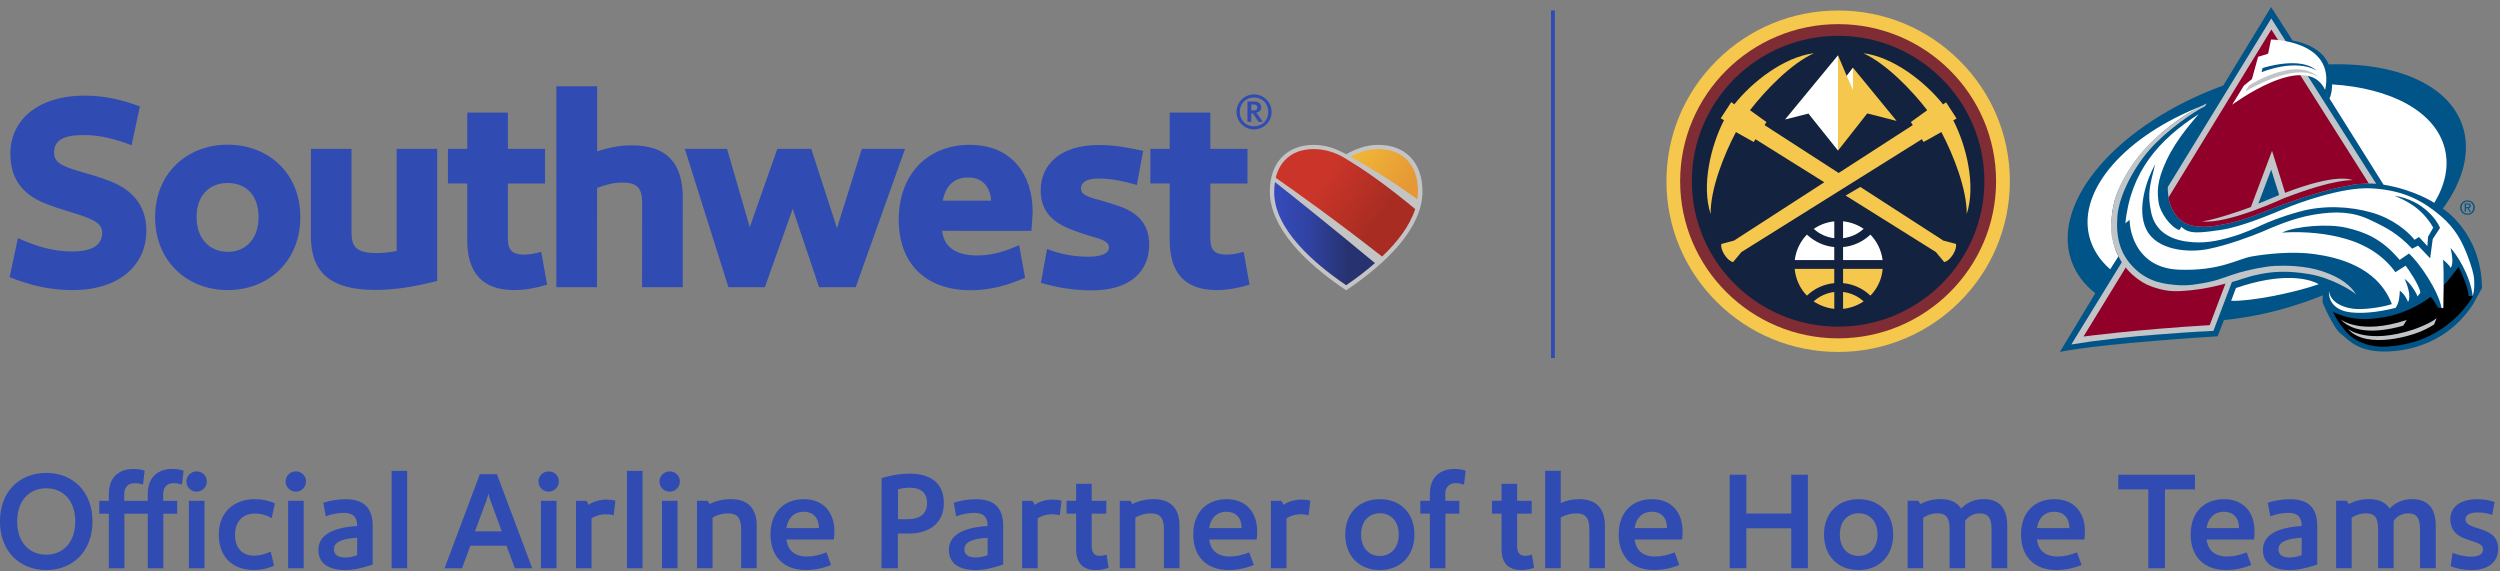<svg width="267" height="61" viewBox="0 0 267 61" fill="none" xmlns="http://www.w3.org/2000/svg">
<rect x="0" y="0" width="267" height="61" fill="#808080" stroke="none"/>
<path d="M196.318 1.121C201.204 1.121 205.804 3.017 209.275 6.469C212.739 9.914 214.652 14.497 214.652 19.35C214.652 29.411 206.432 37.589 196.318 37.589C191.42 37.589 186.812 35.694 183.346 32.243C179.889 28.796 177.976 24.218 177.976 19.35C177.976 14.482 179.889 9.914 183.346 6.469C186.815 3.017 191.42 1.121 196.318 1.121Z" fill="#F5C74D"/>
<path d="M196.318 36.137C205.616 36.137 213.182 28.612 213.182 19.352C213.182 10.093 205.619 2.577 196.318 2.577C187.017 2.577 179.439 10.11 179.439 19.352C179.439 28.595 187.008 36.137 196.318 36.137Z" fill="#7F2C34"/>
<path d="M180.69 19.352C180.69 10.791 187.7 3.826 196.315 3.826C204.93 3.826 211.931 10.794 211.931 19.352C211.931 27.911 204.93 34.888 196.315 34.888C187.7 34.888 180.69 27.918 180.69 19.352Z" fill="#13223E"/>
<path d="M208.613 12.851L208.962 12.657L207.839 10.925L207.524 11.15C205.613 8.756 202.226 6.086 199 5.682C201.427 6.785 204.16 9.6 205.828 11.77L204.074 13.037L204.285 13.36L196.368 18.474L188.451 13.36L188.662 13.037L186.899 11.77C188.578 9.6 191.304 6.782 193.734 5.682C190.512 6.086 187.12 8.751 185.227 11.143L184.897 10.909L183.774 12.636L184.125 12.837L184.116 12.851C182.72 15.573 181.698 19.783 182.694 22.861C182.667 20.201 184.106 16.542 185.398 14.107L187.289 15.166L187.484 14.87L194.836 19.465L185.138 25.729L185.124 25.71L183.824 26.059L183.839 26.091C183.776 26.33 183.894 26.777 184.171 27.201C184.447 27.638 184.794 27.925 185.056 27.973L185.078 28.009L185.941 26.971L185.934 26.952L205.253 14.867L205.44 15.164L207.336 14.104C208.625 16.539 210.064 20.199 210.047 22.859C211.046 19.78 210.009 15.571 208.609 12.848" fill="#F5C74D"/>
<path d="M207.618 25.71L207.603 25.729L198.68 19.965L197.116 20.886L206.807 26.952L206.795 26.971L207.656 28.009L207.683 27.973C207.942 27.925 208.291 27.638 208.568 27.2C208.837 26.775 208.962 26.33 208.9 26.09L208.917 26.059L207.62 25.71H207.618Z" fill="#F5C74D"/>
<path d="M197.901 7.235L197.23 8.108L196.301 5.902V16.082L199.421 12.112L202.558 12.915L197.901 7.235Z" fill="#F5C74D"/>
<path d="M197.901 9.622V7.234L197.229 8.108L197.901 9.622Z" fill="white"/>
<path d="M196.301 5.902L190.643 12.762L193.14 12.131L196.301 16.082V5.902Z" fill="white"/>
<path d="M192.979 31.573C193.78 30.808 194.8 30.339 195.899 30.238V28.712H191.672C191.773 29.822 192.243 30.82 192.979 31.573Z" fill="#F5C74D"/>
<path d="M195.902 32.987V31.183C195.081 31.284 194.321 31.626 193.696 32.188C194.345 32.618 195.096 32.901 195.902 32.987Z" fill="#F5C74D"/>
<path d="M196.84 23.639V25.438C197.658 25.339 198.425 25.002 199.036 24.438C198.396 24.002 197.651 23.72 196.84 23.636" fill="white"/>
<path d="M199.758 25.055C198.957 25.811 197.939 26.289 196.84 26.385V27.772H201.06C200.932 26.72 200.456 25.772 199.756 25.055" fill="white"/>
<path d="M195.902 25.44V23.641C195.096 23.723 194.347 24.007 193.708 24.443C194.321 25.005 195.081 25.342 195.902 25.44Z" fill="white"/>
<path d="M196.84 28.712V30.238C197.937 30.341 198.962 30.808 199.758 31.575C200.497 30.82 200.983 29.824 201.069 28.715H196.84V28.712Z" fill="#F5C74D"/>
<path d="M191.682 27.772H195.899V26.385C194.8 26.289 193.787 25.811 192.978 25.055C192.281 25.772 191.807 26.72 191.682 27.772Z" fill="white"/>
<path d="M196.84 32.987C197.651 32.901 198.394 32.618 199.036 32.188C198.425 31.626 197.66 31.281 196.84 31.183V32.987Z" fill="#F5C74D"/>
<path d="M147.228 15.473C145.816 15.473 144.678 15.963 143.768 16.477C142.859 15.963 141.721 15.473 140.309 15.473C137.485 15.473 135.618 17.31 135.618 20.443C135.618 24.268 139.291 28.004 143.768 31.004C148.246 28.004 151.919 24.268 151.919 20.443C151.919 17.31 150.055 15.473 147.228 15.473Z" fill="#C4C4C4"/>
<path d="M136.08 20.508C136.08 24.419 140.227 28.057 143.768 30.463C144.788 29.769 145.842 28.973 146.843 28.098C142.152 24.189 137.749 20.694 136.166 19.443C136.111 19.778 136.08 20.134 136.08 20.508Z" fill="url(#paint0_linear_91_7719)"/>
<path d="M151.144 22.323C147.745 19.534 145.686 18.116 143.477 16.798C142.88 16.441 141.687 15.92 140.347 15.92C139.007 15.92 137.987 16.317 137.244 17.09C136.76 17.592 136.433 18.223 136.245 18.986C138.006 20.209 142.789 23.61 147.605 27.401C149.212 25.878 150.56 24.148 151.142 22.323H151.144Z" fill="url(#paint1_linear_91_7719)"/>
<path d="M150.283 17.09C149.552 16.334 148.481 15.925 147.247 15.925C145.924 15.925 144.916 16.351 144.213 16.728C145.532 17.458 148.397 19.108 151.366 21.283C151.411 20.988 151.438 20.694 151.438 20.398C151.438 19.02 151.034 17.867 150.283 17.087V17.09Z" fill="url(#paint2_linear_91_7719)"/>
<path d="M24.329 15.451C20.035 15.446 16.57 18.446 16.566 23.182C16.561 27.921 20.011 30.977 24.315 30.982C28.616 30.987 32.071 27.944 32.076 23.196C32.081 18.448 28.619 15.456 24.329 15.451ZM24.317 26.894C22.472 26.894 20.992 25.574 20.995 23.187C20.995 20.799 22.429 19.541 24.322 19.544C26.213 19.544 27.615 20.788 27.613 23.194C27.613 25.603 26.16 26.897 24.317 26.897V26.894ZM15.632 24.672C15.63 28.148 12.931 30.987 7.727 30.982C5.213 30.982 3.122 30.427 1.024 29.604L1.915 25.428C3.837 26.308 5.677 26.854 7.676 26.856C9.851 26.856 10.91 26.172 10.91 24.885C10.91 23.823 10.101 23.426 7.325 22.579C6.382 22.304 5.528 22.01 4.789 21.713C2.271 20.701 1.104 18.958 1.106 16.389C1.109 12.923 3.931 10.208 9.045 10.213C11.237 10.213 13.041 10.667 14.944 11.37L14.052 15.508C12.401 14.891 10.78 14.422 8.954 14.422C6.731 14.422 5.778 15.006 5.778 16.286C5.778 17.367 6.541 17.757 9.019 18.453C9.959 18.711 10.838 18.994 11.624 19.293C14.025 20.206 15.637 21.831 15.635 24.674L15.632 24.672ZM42.365 15.901H46.693V30.006C44.275 30.621 42.218 30.968 40.003 30.965C35.439 30.961 33.197 29.198 33.202 25.22L33.209 15.901H37.542V24.799C37.542 26.251 37.948 27.023 40.205 27.026C41.013 27.026 41.718 26.921 42.363 26.801V15.901H42.365ZM72.921 21.209L72.914 30.674H68.571L68.579 21.665C68.579 20.132 68.114 19.501 66.461 19.498C65.417 19.498 64.532 19.785 63.769 20.077L63.76 30.674H59.417V9.21H63.774V16.166C64.72 15.841 66.05 15.518 67.445 15.52C71.203 15.523 72.928 17.36 72.926 21.209H72.921ZM91.392 30.674H87.478L84.663 22.304L81.69 30.674H77.797L73.137 15.898H77.648L80.076 24.258L83.016 15.898H86.643L89.391 24.366L92.044 15.898H96.659L91.39 30.671L91.392 30.674ZM122.732 26.155C122.732 28.872 120.834 31.016 116.605 31.013C114.704 31.013 112.991 30.731 111.165 30.212L111.825 26.59C113.299 27.167 114.728 27.418 116.261 27.418C117.505 27.418 118.433 27.114 118.433 26.447C118.433 25.744 117.671 25.56 116.105 25.11C115.349 24.873 114.685 24.631 114.117 24.392C112.113 23.548 111.144 22.299 111.146 20.316C111.149 17.525 113.314 15.48 117.334 15.485C119.047 15.485 120.56 15.779 122.09 16.111L121.416 19.757C120.031 19.357 118.736 19.07 117.331 19.068C116.025 19.068 115.448 19.496 115.448 20.139C115.448 20.749 116.023 20.998 117.512 21.386C118.25 21.598 118.931 21.814 119.535 22.022C121.929 22.859 122.735 24.294 122.732 26.155ZM110.287 22.627C110.29 18.651 108.074 15.473 103.587 15.468C99.1 15.463 95.987 18.573 95.985 23.469C95.98 28.038 98.757 30.994 103.662 30.997C105.854 30.997 107.643 30.446 109.481 29.669L108.844 26.179C107.458 26.799 106.027 27.282 104.355 27.282C101.826 27.282 100.785 26.177 100.621 24.651L110.153 24.66C110.153 24.66 110.29 22.962 110.29 22.629L110.287 22.627ZM100.679 21.431C100.948 20.137 101.627 18.955 103.412 18.955C105.25 18.955 105.803 20.388 105.851 21.433L100.679 21.429V21.431ZM133.45 30.406C132.295 30.733 131.232 30.982 129.94 30.98C125.718 30.975 124.917 28.131 124.919 25.581L124.924 19.592H122.86V15.898H124.924V12.026H129.264V15.898H133.231V19.599H129.264L129.259 25.308C129.259 26.466 129.461 27.189 131.006 27.191C131.646 27.191 132.202 27.071 132.825 26.892L133.45 30.406ZM58.431 30.406C57.276 30.733 56.213 30.982 54.921 30.98C50.699 30.975 49.898 28.131 49.9 25.581L49.905 19.592H47.841V15.898H49.905V12.026H54.245V15.898H58.212V19.599H54.245L54.24 25.308C54.24 26.466 54.442 27.189 55.987 27.191C56.627 27.191 57.182 27.071 57.805 26.892L58.431 30.406Z" fill="#304CB2"/>
<path d="M133.929 13.82C132.897 13.82 132.057 12.982 132.057 11.952C132.057 10.921 132.899 10.086 133.931 10.086C134.968 10.086 135.808 10.923 135.808 11.954C135.808 12.985 134.966 13.82 133.929 13.82ZM133.934 10.414C133.063 10.414 132.413 11.043 132.411 11.949C132.411 12.861 133.058 13.487 133.929 13.487C134.805 13.487 135.449 12.863 135.452 11.952C135.452 11.045 134.809 10.414 133.934 10.414ZM134.403 13.014L133.936 12.291C133.835 12.131 133.78 12.085 133.633 12.085V13.011H133.229V10.844H133.97C134.448 10.844 134.699 11.114 134.699 11.471C134.699 11.796 134.482 11.985 134.16 12.035C134.239 12.095 134.316 12.191 134.417 12.341L134.865 13.014H134.403ZM133.912 11.165H133.635V11.796H133.847C134.073 11.796 134.28 11.746 134.28 11.48C134.28 11.289 134.184 11.165 133.912 11.165Z" fill="#304CB2"/>
<path d="M166.058 1.121H165.649V38.242H166.058V1.121Z" fill="#304CB2"/>
<path d="M4.936 60.88C2.073 60.88 -0.005 58.858 -0.005 55.687C-0.005 52.515 2.071 50.508 4.936 50.508C7.801 50.508 9.878 52.515 9.878 55.687C9.878 58.858 7.801 60.88 4.936 60.88ZM4.936 52.146C3.156 52.146 1.835 53.431 1.835 55.687C1.835 57.942 3.156 59.241 4.936 59.241C6.716 59.241 8.037 57.942 8.037 55.687C8.037 53.431 6.716 52.146 4.936 52.146Z" fill="#304CB2"/>
<path d="M15.781 52.752C15.781 50.907 16.924 50.082 18.423 50.082C18.957 50.082 19.373 50.185 19.609 50.273L19.431 51.764C19.193 51.675 18.926 51.601 18.555 51.601C17.872 51.601 17.427 51.984 17.427 52.797V53.491H18.926V54.864H17.441V60.691H15.779V54.864H13.287V60.691H11.624V54.864H10.599V53.491H11.624V52.754C11.624 50.91 12.767 50.084 14.266 50.084C14.8 50.084 15.216 50.187 15.452 50.276L15.274 51.766C15.036 51.678 14.769 51.603 14.398 51.603C13.715 51.603 13.27 51.986 13.27 52.8V53.493H15.777V52.756L15.781 52.752ZM19.907 51.422C19.907 50.816 20.398 50.345 21.004 50.345C21.611 50.345 22.087 50.816 22.087 51.422C22.087 52.027 21.596 52.512 21.004 52.512C20.413 52.512 19.907 52.041 19.907 51.422ZM21.837 53.488V60.688H20.174V53.488H21.837Z" fill="#304CB2"/>
<path d="M29.018 55.333C28.484 55.022 27.846 54.844 27.252 54.844C25.902 54.844 25.101 55.715 25.101 57.131C25.101 58.473 25.828 59.344 27.148 59.344C27.757 59.344 28.351 59.167 28.914 58.916L29.27 60.406C28.602 60.745 27.728 60.877 27.134 60.877C24.656 60.877 23.364 59.298 23.364 57.1C23.364 54.725 24.966 53.309 27.223 53.309C28.01 53.309 28.811 53.486 29.359 53.766L29.018 55.33V55.333Z" fill="#304CB2"/>
<path d="M30.502 51.422C30.502 50.816 30.993 50.345 31.599 50.345C32.206 50.345 32.682 50.816 32.682 51.422C32.682 52.027 32.191 52.512 31.599 52.512C31.007 52.512 30.502 52.041 30.502 51.422ZM30.769 53.488H32.432V60.688H30.769V53.488Z" fill="#304CB2"/>
<path d="M39.805 56.189V60.291C38.588 60.705 37.698 60.882 36.868 60.882C35.059 60.882 34.005 60.145 34.005 58.729C34.005 57.136 35.532 56.34 38.145 56.177C38.145 55.246 37.729 54.775 36.735 54.775C36.127 54.775 35.444 54.892 34.792 55.144L34.525 53.699C35.251 53.448 36.098 53.316 36.899 53.316C38.828 53.316 39.808 54.201 39.808 56.194L39.805 56.189ZM38.143 59.286V57.428C36.273 57.545 35.665 57.988 35.665 58.667C35.665 59.198 36.021 59.538 36.882 59.538C37.267 59.538 37.758 59.449 38.143 59.286Z" fill="#304CB2"/>
<path d="M41.824 50.288H43.486V60.688H41.824V50.288Z" fill="#304CB2"/>
<path d="M51.245 50.642H53.071L56.841 60.688H54.986L54.096 58.284H50.237L49.347 60.688H47.477L51.247 50.642H51.245ZM52.373 53.428C52.27 53.163 52.181 52.852 52.166 52.721H52.152C52.137 52.854 52.048 53.163 51.959 53.428L50.727 56.749H53.59L52.373 53.428Z" fill="#304CB2"/>
<path d="M57.507 51.422C57.507 50.816 57.998 50.345 58.604 50.345C59.21 50.345 59.687 50.816 59.687 51.422C59.687 52.027 59.196 52.512 58.604 52.512C58.012 52.512 57.507 52.041 57.507 51.422ZM57.774 53.488H59.437V60.688H57.774V53.488Z" fill="#304CB2"/>
<path d="M65.728 53.474L65.535 55.038C65.254 54.95 64.941 54.921 64.705 54.921C64.171 54.921 63.608 55.069 63.178 55.364V60.688H61.515V53.488H62.612C62.701 53.577 62.776 53.694 62.85 53.916C63.413 53.534 64.082 53.357 64.765 53.357C65.093 53.357 65.449 53.385 65.73 53.474H65.728Z" fill="#304CB2"/>
<path d="M66.96 50.288H68.622V60.688H66.96V50.288Z" fill="#304CB2"/>
<path d="M70.431 51.422C70.431 50.816 70.922 50.345 71.528 50.345C72.134 50.345 72.611 50.816 72.611 51.422C72.611 52.027 72.12 52.512 71.528 52.512C70.936 52.512 70.431 52.041 70.431 51.422ZM70.698 53.488H72.36V60.688H70.698V53.488Z" fill="#304CB2"/>
<path d="M80.819 56.158V60.686H79.156V56.555C79.156 55.227 78.683 54.828 77.732 54.828C77.184 54.828 76.575 54.99 76.101 55.285V60.683H74.439V53.483H75.55C75.654 53.572 75.728 53.689 75.774 53.837C76.443 53.498 77.227 53.306 78.045 53.306C79.9 53.306 80.819 54.309 80.819 56.153V56.158Z" fill="#304CB2"/>
<path d="M89.054 57.619H83.995C84.127 58.77 84.856 59.435 86.205 59.435C86.874 59.435 87.57 59.272 88.267 58.992L88.758 60.334C87.957 60.688 86.932 60.88 86.073 60.88C83.699 60.88 82.289 59.435 82.289 57.074C82.289 54.713 83.728 53.311 85.864 53.311C87.808 53.311 89.114 54.579 89.114 56.763C89.114 57 89.1 57.337 89.054 57.619ZM87.452 56.395C87.452 55.258 86.8 54.653 85.82 54.653C84.841 54.653 84.129 55.318 83.995 56.395H87.452Z" fill="#304CB2"/>
<path d="M97.007 56.985H95.894V60.688H94.142L94.156 51.07C95.121 50.745 96.249 50.582 97.079 50.582C99.603 50.582 100.804 51.761 100.804 53.725C100.804 55.689 99.483 56.985 97.005 56.985H97.007ZM97.14 52.087C96.724 52.087 96.204 52.161 95.908 52.264V55.45H96.887C98.357 55.45 99.009 54.801 99.009 53.725C99.009 52.589 98.311 52.087 97.14 52.087Z" fill="#304CB2"/>
<path d="M107.141 56.189V60.291C105.923 60.705 105.033 60.882 104.203 60.882C102.392 60.882 101.34 60.145 101.34 58.729C101.34 57.136 102.868 56.34 105.481 56.177C105.481 55.246 105.064 54.775 104.071 54.775C103.462 54.775 102.779 54.892 102.127 55.144L101.86 53.699C102.587 53.448 103.433 53.316 104.234 53.316C106.164 53.316 107.143 54.201 107.143 56.194L107.141 56.189ZM105.478 59.286V57.428C103.609 57.545 103 57.988 103 58.667C103 59.198 103.356 59.538 104.218 59.538C104.603 59.538 105.093 59.449 105.478 59.286Z" fill="#304CB2"/>
<path d="M113.374 53.474L113.181 55.038C112.9 54.95 112.587 54.921 112.351 54.921C111.817 54.921 111.254 55.069 110.824 55.364V60.688H109.161V53.488H110.258C110.347 53.577 110.422 53.694 110.497 53.916C111.06 53.534 111.728 53.357 112.412 53.357C112.739 53.357 113.095 53.385 113.376 53.474H113.374Z" fill="#304CB2"/>
<path d="M118.402 60.629C118.12 60.746 117.661 60.88 117.038 60.88C115.599 60.88 114.93 60.069 114.93 58.681V54.861H113.906V53.488H114.93V51.673H116.593V53.488H118.152V54.861H116.593V58.27C116.593 59.021 116.845 59.361 117.483 59.361C117.675 59.361 117.928 59.318 118.181 59.243L118.402 60.631V60.629Z" fill="#304CB2"/>
<path d="M125.97 56.158V60.686H124.308V56.555C124.308 55.227 123.834 54.828 122.884 54.828C122.335 54.828 121.727 54.99 121.253 55.285V60.683H119.59V53.483H120.704C120.808 53.572 120.882 53.689 120.926 53.837C121.594 53.498 122.379 53.306 123.197 53.306C125.051 53.306 125.97 54.309 125.97 56.153V56.158Z" fill="#304CB2"/>
<path d="M134.205 57.619H129.146C129.281 58.77 130.007 59.435 131.357 59.435C132.026 59.435 132.721 59.272 133.419 58.992L133.91 60.334C133.108 60.688 132.084 60.88 131.225 60.88C128.85 60.88 127.44 59.435 127.44 57.074C127.44 54.713 128.879 53.311 131.015 53.311C132.959 53.311 134.266 54.579 134.266 56.763C134.266 57 134.251 57.337 134.205 57.619ZM132.603 56.395C132.603 55.258 131.951 54.653 130.972 54.653C129.993 54.653 129.281 55.318 129.146 56.395H132.603Z" fill="#304CB2"/>
<path d="M139.948 53.474L139.755 55.038C139.474 54.95 139.161 54.921 138.925 54.921C138.391 54.921 137.828 55.069 137.398 55.364V60.688H135.735V53.488H136.832C136.921 53.577 136.996 53.694 137.071 53.916C137.634 53.534 138.302 53.357 138.986 53.357C139.313 53.357 139.669 53.385 139.95 53.474H139.948Z" fill="#304CB2"/>
<path d="M147.367 60.88C145.128 60.88 143.672 59.346 143.672 57.088C143.672 54.83 145.125 53.311 147.367 53.311C149.61 53.311 151.063 54.844 151.063 57.088C151.063 59.332 149.61 60.88 147.367 60.88ZM147.367 54.816C146.256 54.816 145.363 55.612 145.363 57.088C145.363 58.564 146.254 59.375 147.367 59.375C148.481 59.375 149.386 58.564 149.386 57.088C149.386 55.612 148.496 54.816 147.367 54.816Z" fill="#304CB2"/>
<path d="M154.356 52.795V53.488H155.855V54.861H154.371V60.688H152.708V54.861H151.686V53.488H152.708V52.752C152.708 50.907 153.851 50.082 155.35 50.082C155.884 50.082 156.3 50.185 156.536 50.273L156.358 51.764C156.12 51.675 155.853 51.601 155.482 51.601C154.799 51.601 154.354 51.984 154.354 52.797L154.356 52.795Z" fill="#304CB2"/>
<path d="M163.837 60.629C163.556 60.746 163.096 60.88 162.473 60.88C161.035 60.88 160.366 60.069 160.366 58.681V54.861H159.341V53.488H160.366V51.673H162.028V53.488H163.587V54.861H162.028V58.27C162.028 59.021 162.281 59.361 162.918 59.361C163.111 59.361 163.364 59.318 163.616 59.243L163.837 60.631V60.629Z" fill="#304CB2"/>
<path d="M171.406 56.158V60.686H169.743V56.555C169.743 55.227 169.269 54.828 168.319 54.828C167.771 54.828 167.162 54.99 166.688 55.285V60.683H165.026V50.283H166.688V53.735C167.222 53.469 167.934 53.307 168.646 53.307C170.487 53.307 171.406 54.309 171.406 56.153V56.158Z" fill="#304CB2"/>
<path d="M179.641 57.619H174.581C174.716 58.77 175.443 59.435 176.792 59.435C177.461 59.435 178.156 59.272 178.854 58.992L179.345 60.334C178.544 60.688 177.519 60.88 176.66 60.88C174.286 60.88 172.876 59.435 172.876 57.074C172.876 54.713 174.314 53.311 176.451 53.311C178.395 53.311 179.701 54.579 179.701 56.763C179.701 57 179.686 57.337 179.641 57.619ZM178.039 56.395C178.039 55.258 177.387 54.653 176.407 54.653C175.428 54.653 174.716 55.318 174.581 56.395H178.039Z" fill="#304CB2"/>
<path d="M191.302 56.423H186.51V60.686H184.729V50.699H186.51V54.845H191.302V50.699H193.082V60.686H191.302V56.423Z" fill="#304CB2"/>
<path d="M198.5 60.88C196.26 60.88 194.804 59.346 194.804 57.088C194.804 54.83 196.258 53.311 198.5 53.311C200.742 53.311 202.195 54.844 202.195 57.088C202.195 59.332 200.742 60.88 198.5 60.88ZM198.5 54.816C197.388 54.816 196.496 55.612 196.496 57.088C196.496 58.564 197.386 59.375 198.5 59.375C199.614 59.375 200.518 58.564 200.518 57.088C200.518 55.612 199.628 54.816 198.5 54.816Z" fill="#304CB2"/>
<path d="M214.375 56.158V60.686H212.699V56.555C212.699 55.256 212.297 54.828 211.407 54.828C210.887 54.828 210.221 55.093 209.879 55.639V60.683H208.217V56.493C208.217 55.239 207.815 54.825 206.896 54.825C206.362 54.825 205.857 54.988 205.397 55.282V60.681H203.735V53.481H204.846C204.95 53.57 205.024 53.687 205.07 53.835C205.739 53.495 206.419 53.304 207.252 53.304C208.084 53.304 208.914 53.51 209.448 54.306C209.922 53.804 210.723 53.304 211.852 53.304C213.572 53.304 214.375 54.321 214.375 56.151V56.158Z" fill="#304CB2"/>
<path d="M222.61 57.619H217.551C217.683 58.77 218.412 59.435 219.762 59.435C220.431 59.435 221.126 59.272 221.824 58.992L222.314 60.334C221.513 60.688 220.488 60.88 219.63 60.88C217.255 60.88 215.845 59.435 215.845 57.074C215.845 54.713 217.284 53.311 219.42 53.311C221.364 53.311 222.67 54.579 222.67 56.763C222.67 57 222.656 57.337 222.61 57.619ZM221.008 56.395C221.008 55.258 220.356 54.653 219.377 54.653C218.398 54.653 217.686 55.318 217.551 56.395H221.008Z" fill="#304CB2"/>
<path d="M234.423 52.264H231.218V60.688H229.438V52.264H226.233V50.699H234.423V52.264Z" fill="#304CB2"/>
<path d="M240.728 57.619H235.669C235.804 58.77 236.53 59.435 237.88 59.435C238.549 59.435 239.244 59.272 239.941 58.992L240.432 60.334C239.631 60.688 238.606 60.88 237.747 60.88C235.373 60.88 233.963 59.435 233.963 57.074C233.963 54.713 235.402 53.311 237.538 53.311C239.482 53.311 240.788 54.579 240.788 56.763C240.788 57 240.774 57.337 240.728 57.619ZM239.126 56.395C239.126 55.258 238.474 54.653 237.495 54.653C236.516 54.653 235.804 55.318 235.669 56.395H239.126Z" fill="#304CB2"/>
<path d="M247.481 56.189V60.291C246.264 60.705 245.374 60.882 244.544 60.882C242.734 60.882 241.681 60.145 241.681 58.729C241.681 57.136 243.208 56.34 245.821 56.177C245.821 55.246 245.405 54.775 244.411 54.775C243.803 54.775 243.119 54.892 242.467 55.144L242.2 53.699C242.927 53.448 243.774 53.316 244.575 53.316C246.504 53.316 247.483 54.201 247.483 56.194L247.481 56.189ZM245.819 59.286V57.428C243.949 57.545 243.341 57.988 243.341 58.667C243.341 59.198 243.697 59.538 244.558 59.538C244.943 59.538 245.434 59.449 245.819 59.286Z" fill="#304CB2"/>
<path d="M260.138 56.158V60.686H258.461V56.555C258.461 55.256 258.059 54.828 257.169 54.828C256.65 54.828 255.983 55.093 255.642 55.639V60.683H253.979V56.493C253.979 55.239 253.578 54.825 252.659 54.825C252.124 54.825 251.619 54.988 251.16 55.282V60.681H249.497V53.481H250.609C250.712 53.57 250.787 53.687 250.833 53.835C251.501 53.495 252.182 53.304 253.015 53.304C253.847 53.304 254.677 53.51 255.211 54.306C255.685 53.804 256.486 53.304 257.614 53.304C259.335 53.304 260.138 54.321 260.138 56.151V56.158Z" fill="#304CB2"/>
<path d="M263.951 60.88C262.958 60.88 262.156 60.657 261.726 60.466L261.933 59.05C262.481 59.255 263.208 59.449 263.891 59.449C264.781 59.449 265.183 59.184 265.183 58.667C265.183 58.15 264.663 57.988 263.61 57.65C262.111 57.179 261.695 56.411 261.695 55.452C261.695 54.139 262.763 53.314 264.574 53.314C265.375 53.314 265.97 53.448 266.429 53.622L266.162 54.995C265.717 54.833 265.212 54.73 264.663 54.73C263.713 54.73 263.314 55.024 263.314 55.467C263.314 55.909 263.67 56.132 264.798 56.469C266.162 56.868 266.802 57.457 266.802 58.607C266.802 59.92 265.897 60.88 263.954 60.88H263.951Z" fill="#304CB2"/>
<path d="M265.056 30.802L264.118 32.506C261.902 35.916 258.406 37.408 255.082 37.536C251.757 37.664 250.82 36.257 250.009 35.66C249.199 35.064 248.048 32.294 248.048 32.294L248.071 31.54C247.44 31.796 246.792 32.04 246.133 32.268C243.189 33.288 240.271 33.915 237.52 34.181L236.838 35.918C236.838 35.918 224.732 36.642 220 37.581L223.778 31.324C222.572 30.367 221.69 29.195 221.214 27.819C219.022 21.483 226.257 13.203 237.444 9.13L242.552 0.752L244.854 4.333C248.136 4.929 248.691 6.873 248.691 6.873C255.79 6.649 261.452 8.973 262.971 13.364C263.931 16.137 263.085 19.283 260.891 22.286C260.891 22.286 264.974 24.793 265.08 30.696L265.058 30.802H265.056Z" fill="#005488"/>
<path d="M254.557 19.72L248.787 10.513C249.071 10.002 249.071 9.014 249.071 9.014C255.34 9.4 260.135 11.914 261.113 15.907C261.573 17.784 261.135 19.764 259.982 21.668C259.982 21.668 257.937 20.289 254.557 19.72Z" fill="white"/>
<path d="M262.573 28.514C262.103 29.157 261.613 29.755 261.613 29.755C261.471 29.934 261.212 30.224 260.966 30.476L260.763 32.91L260.369 32.849C260.263 32.614 259.787 31.869 259.594 31.701C256.912 33.722 254.207 33.927 254.207 33.927C251.147 34.498 249.156 33.288 249.156 33.288C249.514 34.197 250.503 35.361 250.503 35.361C251.956 37.124 254.464 37.028 254.464 37.028C261.389 36.894 264.098 31.633 264.098 31.633L263.638 31.609C263.608 30.558 262.705 28.764 262.575 28.51L262.573 28.514Z" fill="black"/>
<path d="M256.67 34.779C255.306 35.181 251.682 36.009 249.996 34.116C249.996 34.116 252.054 35.824 257.038 34.173L256.67 34.781V34.779Z" fill="#C1C5C8"/>
<path d="M257.795 35.18C252.809 36.833 250.747 35.125 250.747 35.125C252.847 37.485 257.955 35.617 257.955 35.617C258.732 35.377 259.521 34.932 259.97 34.655L260.227 33.978C259.57 34.566 257.793 35.18 257.793 35.18H257.795Z" fill="#C1C5C8"/>
<path d="M234.836 12.176C230.602 14.889 227.54 18.313 226.989 23.854C226.989 23.854 227.255 23.608 227.442 23.477C227.462 25.007 228.355 28.63 232.703 28.801C237.052 28.972 239.012 27.65 240.462 27.394C241.912 27.138 244.811 26.798 247.198 27.138C249.584 27.479 253.903 28.437 255.452 32.477C254.486 32.807 252.483 33.106 251.375 32.979C250.267 32.851 248.904 32.339 248.732 31.06C248.648 32.508 249.797 33.234 251.076 33.362C252.355 33.49 253.844 33.376 255.849 32.88C256.278 32.298 256.278 31.45 256.3 31.042C256.747 31.359 257.089 31.957 257.174 32.255C257.557 31.658 257.075 30.336 256.804 29.781C257.386 30.165 258.13 31.365 258.183 31.66L258.494 31.273C258.451 30.549 257.191 28.716 256.926 28.374L255.824 29.067C254.486 27.18 252.483 26.072 250.564 25.519C248.646 24.964 246.326 24.675 243.715 24.84C245.194 24.153 248.604 23.856 250.608 24.325C252.611 24.793 254.413 25.529 256.282 27.76L257.278 27.079C258.321 27.99 260.403 30.981 260.761 32.91L260.946 32.888C260.946 32.888 261.036 29.098 260.922 27.733C261.235 27.988 261.638 28.398 261.735 28.604C262.087 28.158 261.831 26.965 261.717 26.481C262.343 27.134 263.793 29.309 264.09 31.619C264.33 30.83 264.246 29.978 264.218 29.665C264.191 29.352 264.019 28.557 263.508 27.249C262.996 25.942 262.313 24.435 260.609 23.014C258.905 21.593 256.916 20.314 253.248 20.116C250.123 19.945 245.405 21.708 244.155 22.219C242.904 22.731 239.523 24.209 237.221 24.549C234.919 24.889 233.742 25.029 232.981 24.22L232.755 24.571C231.792 24.264 230.685 22.672 230.543 21.621C230.401 20.57 230.287 19.46 231.395 17.103C232.503 14.744 234.378 12.727 234.834 12.172L234.836 12.176Z" fill="white"/>
<path d="M230.173 17.552C229.323 19.037 228.129 22.306 229.237 24.523C230.344 26.739 233.699 27.024 235.83 26.597C237.961 26.17 240.519 25.204 241.6 24.75C242.68 24.295 244.833 23.299 247.154 22.918C249.478 22.534 251.247 22.599 253.101 23.473C254.954 24.346 256.066 24.939 257.621 26.56L258.25 26.231L259.539 27.589L259.815 25.535L260.596 24.338C260.305 23.579 258.805 21.379 255.73 20.903C256.682 21.32 258.622 22.085 259.868 24.313L259.315 25.281L259.246 26.282L258.347 25.314L257.872 25.611C257.172 24.72 255.58 23.357 253.307 22.703C251.035 22.05 248.248 21.877 245.635 22.589C243.447 23.185 242.111 23.784 241.485 24.067C240.86 24.35 239.752 24.891 238.274 25.316C236.796 25.743 235.319 26.054 233.528 25.798C231.738 25.543 230.175 24.691 229.748 22.701C229.321 20.712 229.603 19.785 230.173 17.55V17.552Z" fill="#005488"/>
<path d="M238.799 30.761L238.288 32.124C240.291 32.209 244.873 31.314 247.644 30.355C246.515 29.694 243.616 29.098 238.799 30.761Z" fill="white"/>
<path d="M231.527 19.964L242.571 1.966L253.781 19.634C253.079 19.549 251.857 19.634 251.259 19.734C250.662 19.834 249.326 20.118 248.956 20.216C248.587 20.317 246.684 20.856 246.044 21.068C245.405 21.281 243.587 21.92 243.018 22.135C242.449 22.347 241.029 22.945 240.489 23.13C239.948 23.315 238.911 23.669 237.861 23.884C236.808 24.096 235.814 24.297 234.777 24.197C233.74 24.096 233.205 23.793 232.745 23.372C232.404 23.059 231.81 22.3 231.637 21.298C231.495 20.474 231.513 20.153 231.525 19.966L231.527 19.964Z" fill="#C1C5C8"/>
<path d="M242.583 3.15L252.994 19.602C252.369 19.606 251.668 19.669 251.261 19.736C250.665 19.836 249.329 20.12 248.959 20.218C248.589 20.318 246.686 20.858 246.046 21.07C245.407 21.282 243.589 21.922 243.02 22.137C242.451 22.349 241.031 22.947 240.492 23.132C239.951 23.317 238.914 23.671 237.863 23.886C236.81 24.098 235.816 24.299 234.779 24.199C233.742 24.098 233.207 23.795 232.747 23.374C232.406 23.061 231.812 22.302 231.639 21.3C231.625 21.221 231.613 21.147 231.602 21.078L242.583 3.15ZM235.173 23.64C237.877 23.982 243.886 21.184 243.886 21.184C249.445 19.037 251.286 19.246 251.286 19.246C249.244 18.471 244.051 20.594 244.051 20.594L242.654 16.107L240.395 22.113C236.472 23.547 235.175 23.642 235.175 23.642L235.173 23.64Z" fill="#910028"/>
<path d="M241.188 21.749L243.416 20.83L242.564 18.119L241.188 21.749Z" fill="#005488"/>
<path d="M225.368 28.764C224.238 27.772 223.463 26.581 223.129 25.22C221.899 20.202 227.088 14.472 235.179 11.308C235.179 11.308 228.898 14.15 226.228 20.346C224.974 23.254 225.602 26.314 226.255 27.365L225.368 28.764Z" fill="white"/>
<path d="M235.496 11.344L235.687 11.045C234.195 11.684 232.17 13.113 231.509 13.644C230.848 14.177 229.569 15.263 228.674 16.33C227.778 17.396 226.948 18.717 226.415 19.889C225.881 21.062 225.541 22.192 225.455 24.151C225.37 26.113 226.606 28.01 226.606 28.01L221.214 36.792C221.214 36.792 222.834 36.536 223.282 36.473C223.729 36.408 225.498 36.196 226.244 36.111C226.989 36.026 229.463 35.79 230.421 35.727C231.381 35.662 234.13 35.428 236.389 35.344L238.37 30.121C239.244 29.909 239.84 29.588 241.312 29.291C242.782 28.992 244.276 28.886 246.597 29.269C248.921 29.653 251.137 30.995 251.627 31.444C251.072 30.485 249.901 29.59 248.026 28.97C246.151 28.352 244.104 28.352 242.997 28.396C241.889 28.439 240.098 28.842 239.118 29.12C238.138 29.397 237.178 29.844 235.986 30.1C234.791 30.355 233.642 30.546 232.469 30.44C231.297 30.334 229.549 30.206 227.952 28.65C226.354 27.093 225.97 25.239 226.139 23.087C226.31 20.934 227.824 17.971 229.612 15.946C231.403 13.921 234.236 11.96 235.494 11.342L235.496 11.344Z" fill="#C1C5C8"/>
<path d="M237.678 30.291L235.997 34.724C228.132 35.19 222.517 35.942 222.517 35.942L227.032 28.565C227.418 29.118 228.504 30.141 229.762 30.59C231.019 31.037 231.83 31.145 233.002 31.08C234.175 31.015 235.637 30.846 237.678 30.291Z" fill="#910028"/>
<path d="M248.325 9.604C249.472 4.276 242.546 4.221 242.546 4.221L242.231 5.738L241.165 6.066L240.509 8.443L239.649 9.14L238.392 11.188C238.392 11.188 246.302 5.287 248.325 9.604Z" fill="white"/>
<path d="M241.535 7.702L241.645 7.265C241.645 7.265 245.716 5.925 247.438 7.566C247.438 7.566 245.635 6.173 241.537 7.702H241.535Z" fill="#005488"/>
<path d="M240.21 9.118C240.21 9.118 245.987 5.395 248.173 8.92C248.173 8.92 246.971 5.75 239.785 9.768L240.208 9.118H240.21Z" fill="#C1C5C8"/>
<path d="M262.742 22.17C262.742 21.727 263.103 21.399 263.528 21.399C263.953 21.399 264.309 21.725 264.309 22.17C264.309 22.615 263.949 22.945 263.528 22.945C263.106 22.945 262.742 22.619 262.742 22.17ZM263.528 22.817C263.878 22.817 264.153 22.544 264.153 22.17C264.153 21.796 263.878 21.529 263.528 21.529C263.177 21.529 262.898 21.804 262.898 22.17C262.898 22.536 263.173 22.817 263.528 22.817ZM263.364 22.619H263.228V21.727H263.567C263.777 21.727 263.882 21.804 263.882 21.981C263.882 22.14 263.781 22.209 263.65 22.227L263.903 22.621H263.752L263.518 22.233H263.362V22.621L263.364 22.619ZM263.526 22.117C263.64 22.117 263.742 22.109 263.742 21.971C263.742 21.861 263.642 21.839 263.547 21.839H263.362V22.115H263.524L263.526 22.117Z" fill="#005488"/>
<defs>
<linearGradient id="paint0_linear_91_7719" x1="136.08" y1="24.954" x2="146.843" y2="24.954" gradientUnits="userSpaceOnUse">
<stop stop-color="#364BBD"/>
<stop offset="0.35" stop-color="#3042A2"/>
<stop offset="0.72" stop-color="#273371"/>
</linearGradient>
<linearGradient id="paint1_linear_91_7719" x1="137.609" y1="16.501" x2="149.722" y2="25.032" gradientUnits="userSpaceOnUse">
<stop offset="0.3" stop-color="#CB3529"/>
<stop offset="0.8" stop-color="#A82C22"/>
</linearGradient>
<linearGradient id="paint2_linear_91_7719" x1="145.147" y1="15.406" x2="152.073" y2="20.284" gradientUnits="userSpaceOnUse">
<stop stop-color="#F0B738"/>
<stop offset="0.25" stop-color="#EDAE37"/>
<stop offset="0.8" stop-color="#E69835"/>
</linearGradient>
</defs>
</svg>
